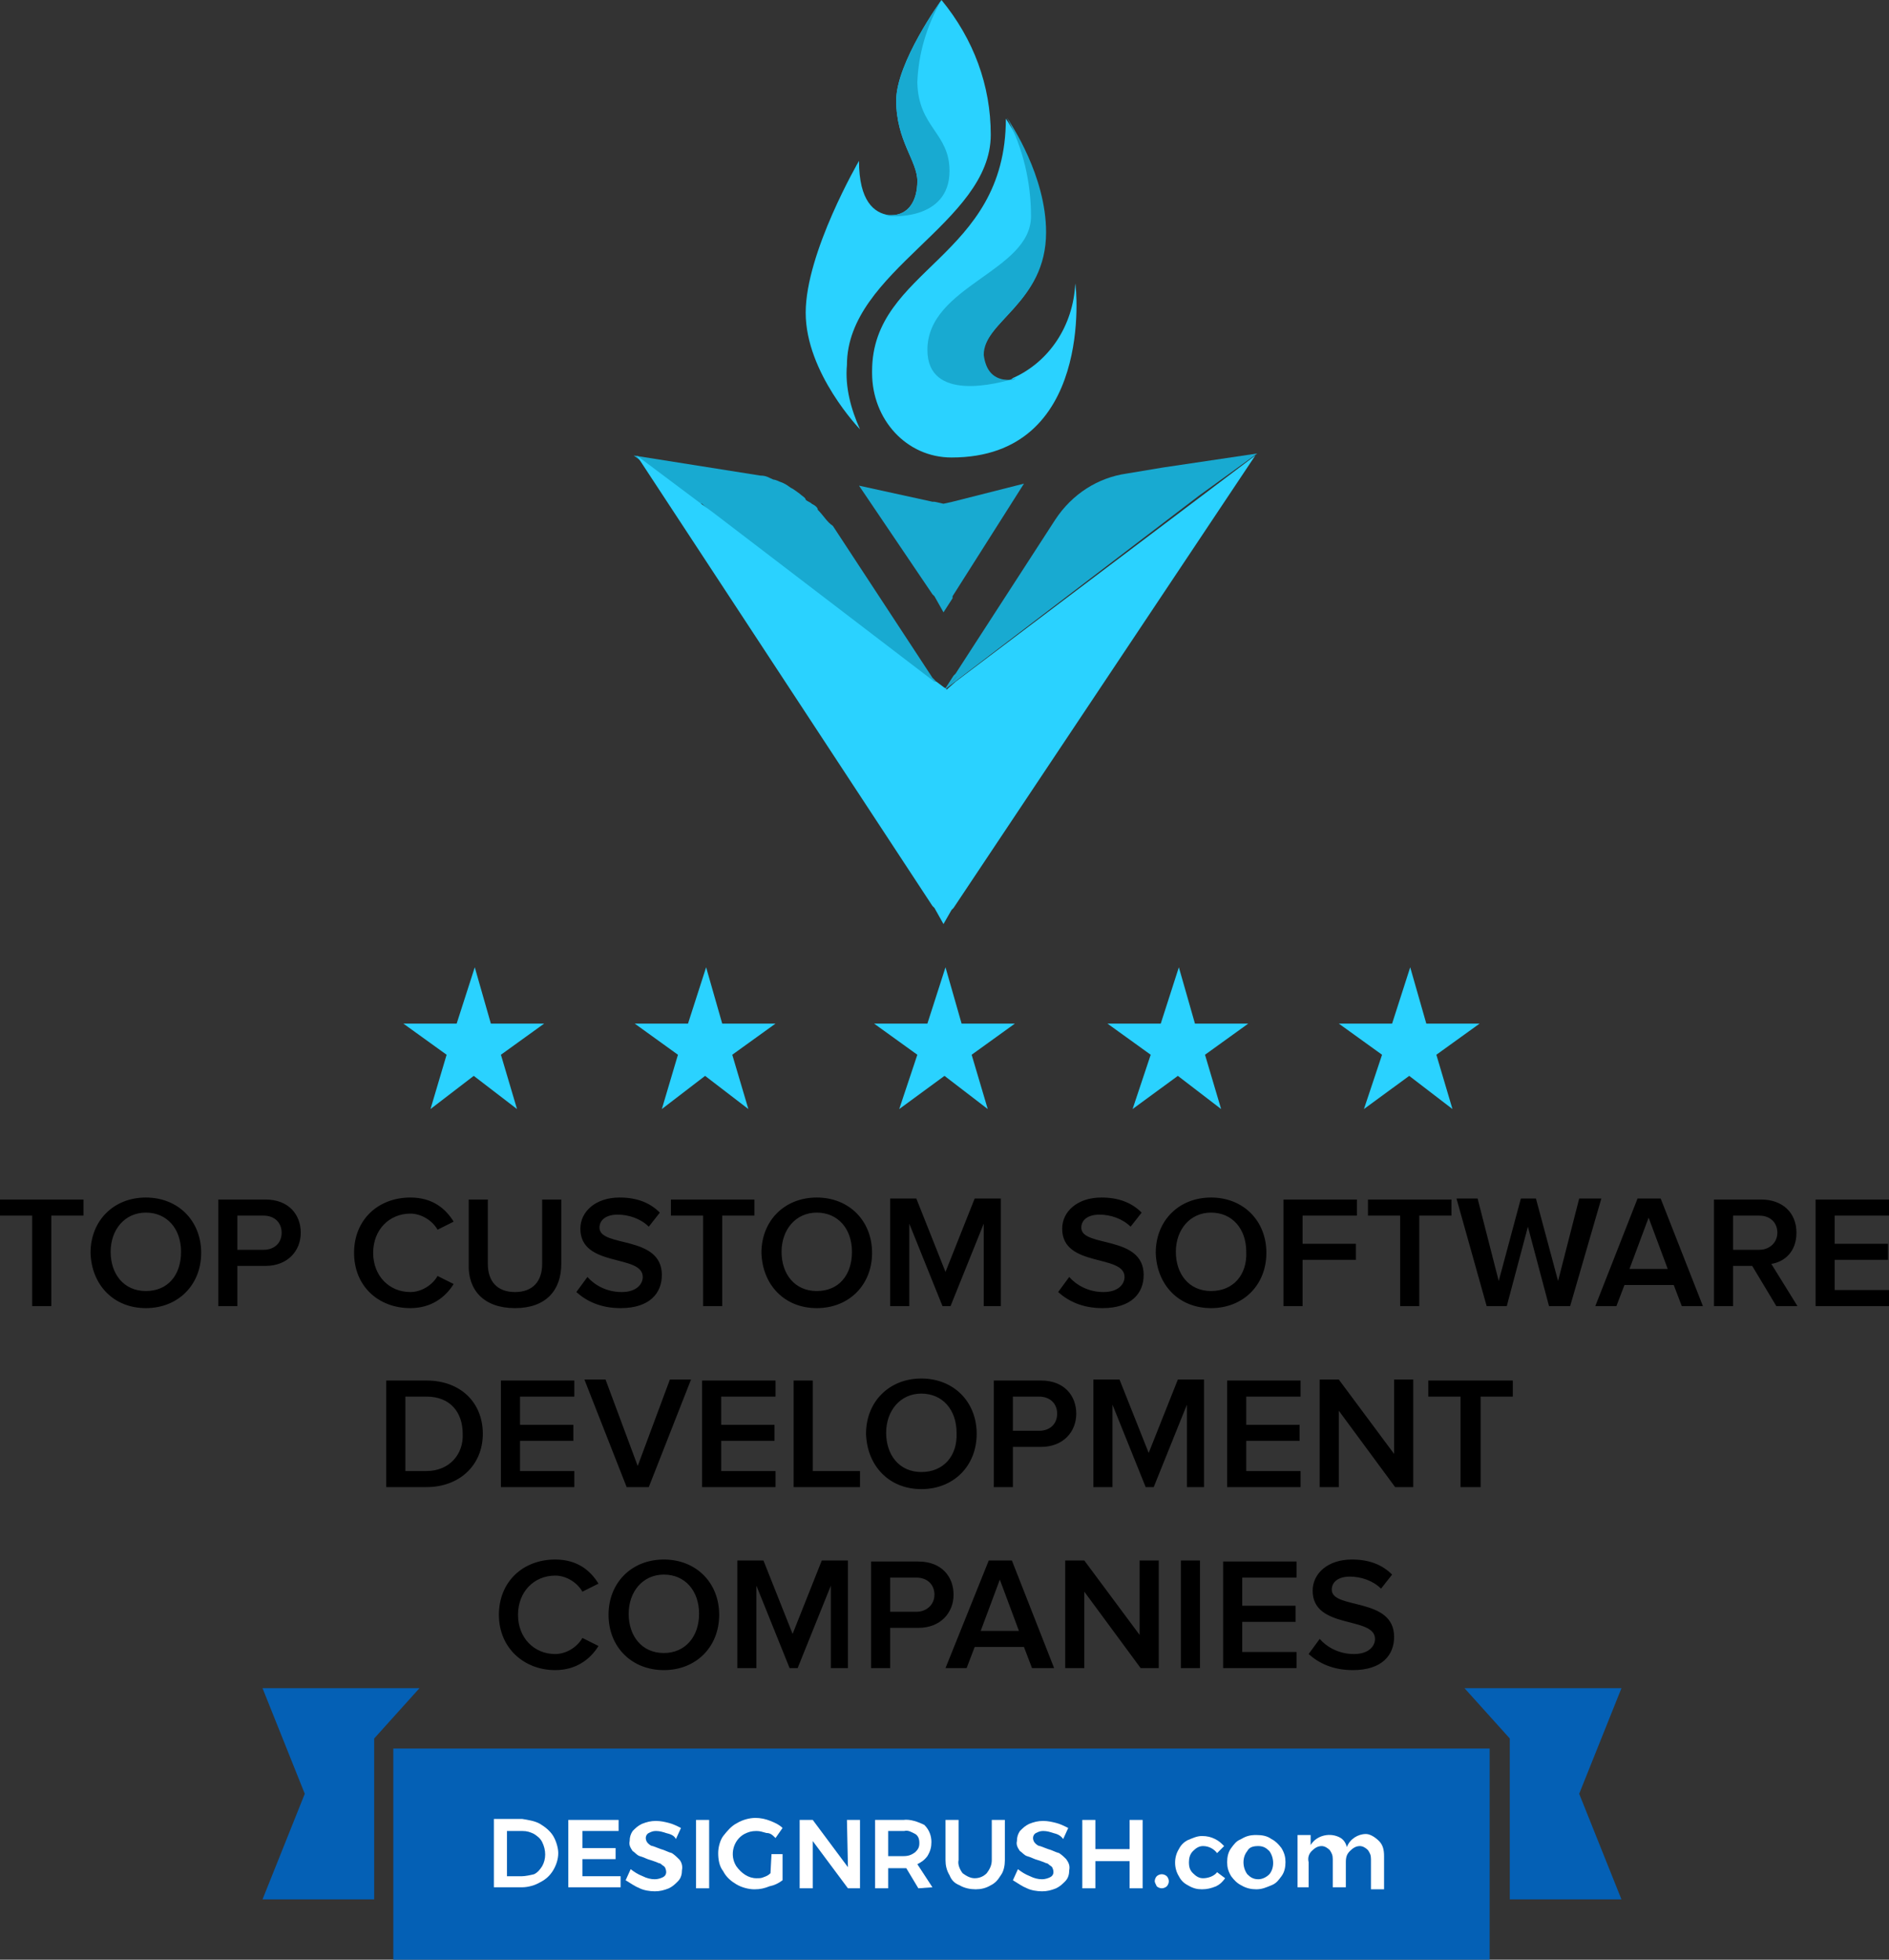 <?xml version="1.0" encoding="UTF-8"?> <svg xmlns="http://www.w3.org/2000/svg" width="108" height="112" viewBox="0 0 108 112" fill="none"><rect x="0" y="0" width="108" height="112" fill="#333333" stroke="none"/><path d="M86.319 108.552H92.703L90.287 102.518L92.703 96.484H83.731L86.319 99.358V108.552Z" fill="#0460B5"></path><path d="M21.393 108.552H15.01L17.425 102.518L15.01 96.484H23.981L21.393 99.358V108.552Z" fill="#0460B5"></path><path d="M85.169 99.932H22.486V112H85.169V99.932Z" fill="#0460B5"></path><path d="M30.882 104.242C31.169 104.415 31.457 104.644 31.63 104.932C31.802 105.219 31.917 105.621 31.917 105.909C31.917 106.253 31.802 106.598 31.63 106.886C31.457 107.173 31.227 107.403 30.882 107.575C30.594 107.748 30.192 107.862 29.847 107.862H28.237V103.955H29.847C30.192 104.012 30.594 104.07 30.882 104.242ZM30.537 107.115C30.767 107 30.882 106.828 30.997 106.656C31.227 106.253 31.227 105.736 30.997 105.277C30.882 105.047 30.709 104.932 30.537 104.817C30.307 104.702 30.134 104.644 29.847 104.644H28.984V107.23H29.847C30.019 107.23 30.307 107.173 30.537 107.115Z" fill="white"></path><path d="M32.492 104.012H35.367V104.644H33.297V105.621H35.195V106.253H33.297V107.23H35.482V107.862H32.492V104.012Z" fill="white"></path><path d="M38.07 104.759C37.898 104.702 37.725 104.644 37.495 104.644C37.322 104.644 37.208 104.702 37.093 104.759C36.977 104.817 36.92 104.932 36.92 105.047C36.92 105.162 36.977 105.277 37.035 105.334C37.093 105.392 37.208 105.506 37.322 105.506C37.495 105.564 37.61 105.621 37.783 105.679C38.013 105.736 38.185 105.851 38.415 105.909C38.588 106.024 38.703 106.139 38.818 106.254C38.933 106.368 39.048 106.598 38.99 106.886C38.99 107.115 38.933 107.345 38.76 107.518C38.588 107.69 38.473 107.805 38.243 107.92C37.955 108.035 37.725 108.092 37.438 108.092C37.15 108.092 36.805 108.035 36.575 107.92C36.287 107.805 36.057 107.633 35.77 107.46L36.057 106.828C36.287 107.001 36.46 107.115 36.747 107.23C36.977 107.345 37.208 107.403 37.438 107.403C37.61 107.403 37.783 107.345 37.898 107.288C38.128 107.173 38.128 106.943 38.013 106.713L37.955 106.656C37.84 106.598 37.783 106.483 37.667 106.483C37.553 106.426 37.38 106.368 37.208 106.311C36.977 106.254 36.805 106.139 36.575 106.081C36.402 106.024 36.287 105.851 36.172 105.794C36.057 105.621 35.942 105.449 36 105.219C36 104.989 36.057 104.817 36.172 104.644C36.345 104.472 36.46 104.357 36.69 104.242C36.977 104.127 37.208 104.07 37.495 104.07C37.783 104.07 38.013 104.127 38.243 104.185C38.473 104.242 38.703 104.357 38.933 104.472L38.645 105.104C38.53 104.874 38.3 104.817 38.07 104.759Z" fill="white"></path><path d="M39.795 104.012H40.544V107.92H39.795V104.012Z" fill="white"></path><path d="M44.109 105.966H44.741V107.46C44.511 107.633 44.281 107.748 43.994 107.805C43.706 107.92 43.476 107.978 43.131 107.978C42.786 107.978 42.383 107.863 42.096 107.69C41.808 107.518 41.521 107.288 41.348 106.943C41.118 106.656 41.061 106.254 41.061 105.909C41.061 105.564 41.176 105.162 41.348 104.932C41.578 104.645 41.808 104.357 42.153 104.185C42.441 104.012 42.843 103.897 43.189 103.897C43.476 103.897 43.764 103.955 44.051 104.07C44.339 104.185 44.569 104.3 44.741 104.472L44.339 105.047C44.166 104.874 44.051 104.759 43.821 104.759C43.591 104.702 43.476 104.645 43.246 104.645C42.959 104.645 42.786 104.702 42.556 104.817C41.923 105.162 41.693 106.024 42.096 106.656C42.383 107.058 42.786 107.345 43.246 107.345C43.419 107.345 43.534 107.345 43.649 107.288C43.821 107.23 43.936 107.173 44.051 107.058L44.109 105.966Z" fill="white"></path><path d="M48.422 104.012H49.169V107.92H48.479L46.467 105.219V107.92H45.719V104.012H46.467L48.479 106.713L48.422 104.012Z" fill="white"></path><path d="M52.505 107.92L51.815 106.77H50.78V107.92H50.032V104.012H51.642C52.045 103.955 52.505 104.127 52.85 104.299C53.137 104.587 53.252 104.932 53.252 105.276C53.252 105.564 53.195 105.794 53.022 106.081C52.85 106.311 52.677 106.426 52.447 106.541L53.31 107.862L52.505 107.92ZM50.78 106.081H51.642C51.93 106.081 52.102 106.023 52.332 105.851C52.505 105.679 52.562 105.564 52.562 105.334C52.562 105.104 52.505 104.932 52.332 104.817C52.102 104.702 51.93 104.587 51.7 104.644H50.78V106.081Z" fill="white"></path><path d="M55.035 107.058C55.265 107.23 55.495 107.345 55.725 107.345C56.013 107.345 56.243 107.23 56.415 107.058C56.588 106.828 56.703 106.598 56.703 106.311V104.012H57.451V106.311C57.451 106.598 57.393 106.943 57.221 107.173C57.048 107.46 56.876 107.633 56.645 107.747C56.358 107.92 56.07 107.977 55.783 107.977C55.495 107.977 55.15 107.92 54.863 107.747C54.575 107.633 54.403 107.46 54.288 107.173C54.115 106.885 54.058 106.598 54.058 106.311V104.012H54.805V106.311C54.748 106.541 54.863 106.828 55.035 107.058Z" fill="white"></path><path d="M60.211 104.759C60.038 104.702 59.866 104.644 59.636 104.644C59.463 104.644 59.348 104.702 59.233 104.759C59.118 104.817 59.061 104.932 59.061 105.047C59.061 105.162 59.118 105.277 59.176 105.334C59.233 105.392 59.348 105.506 59.463 105.506C59.636 105.564 59.751 105.621 59.923 105.679C60.154 105.736 60.326 105.851 60.556 105.909C60.728 106.024 60.844 106.139 60.959 106.254C61.074 106.426 61.189 106.598 61.131 106.886C61.131 107.115 61.074 107.345 60.901 107.518C60.728 107.69 60.614 107.805 60.383 107.92C60.096 108.035 59.866 108.092 59.578 108.092C59.291 108.092 58.946 108.035 58.716 107.92C58.428 107.805 58.198 107.633 57.911 107.46L58.198 106.828C58.428 107.001 58.601 107.115 58.888 107.23C59.118 107.345 59.348 107.403 59.578 107.403C59.751 107.403 59.923 107.345 60.038 107.288C60.269 107.173 60.269 106.943 60.154 106.713L60.096 106.656C59.981 106.598 59.923 106.483 59.808 106.483C59.693 106.426 59.521 106.368 59.348 106.311C59.118 106.254 58.946 106.139 58.716 106.081C58.543 106.024 58.428 105.851 58.313 105.794C58.198 105.621 58.083 105.449 58.141 105.219C58.141 104.989 58.198 104.817 58.313 104.644C58.486 104.472 58.601 104.357 58.831 104.242C59.118 104.127 59.348 104.07 59.636 104.07C59.923 104.07 60.154 104.127 60.383 104.185C60.614 104.242 60.844 104.357 61.074 104.472L60.786 105.104C60.614 104.874 60.441 104.817 60.211 104.759Z" fill="white"></path><path d="M61.879 104.012H62.626V105.679H64.582V104.012H65.329V107.92H64.582V106.368H62.626V107.92H61.879V104.012Z" fill="white"></path><path d="M66.71 107.23C66.767 107.288 66.825 107.403 66.825 107.518C66.825 107.633 66.767 107.747 66.71 107.805C66.652 107.862 66.537 107.92 66.422 107.92C66.307 107.92 66.192 107.862 66.134 107.805C66.077 107.69 66.019 107.575 66.019 107.518C66.019 107.403 66.077 107.288 66.134 107.23C66.192 107.173 66.307 107.115 66.422 107.115C66.537 107.115 66.652 107.173 66.71 107.23Z" fill="white"></path><path d="M68.78 105.506C68.55 105.506 68.377 105.621 68.205 105.794C68.032 105.966 67.975 106.196 67.975 106.426C67.975 106.713 68.032 106.886 68.205 107.058C68.377 107.23 68.55 107.345 68.78 107.345C69.067 107.345 69.412 107.23 69.585 107.001L70.045 107.345C69.872 107.575 69.757 107.69 69.527 107.805C69.24 107.92 69.01 107.977 68.722 107.977C68.435 107.977 68.205 107.92 67.917 107.748C67.687 107.633 67.514 107.46 67.4 107.23C67.112 106.771 67.112 106.139 67.4 105.679C67.514 105.449 67.687 105.277 67.917 105.162C68.205 105.047 68.435 104.932 68.722 104.932C69.01 104.932 69.24 104.989 69.47 105.104C69.7 105.219 69.815 105.334 69.987 105.506L69.585 105.909C69.412 105.679 69.125 105.506 68.78 105.506Z" fill="white"></path><path d="M72.69 105.104C72.92 105.219 73.093 105.391 73.265 105.621C73.438 105.909 73.495 106.139 73.495 106.426C73.495 106.713 73.438 107 73.265 107.23C73.093 107.46 72.978 107.633 72.69 107.748C72.403 107.862 72.172 107.977 71.827 107.977C71.54 107.977 71.252 107.92 70.965 107.748C70.735 107.633 70.562 107.46 70.39 107.23C70.217 106.943 70.16 106.713 70.16 106.426C70.16 106.139 70.217 105.851 70.39 105.621C70.562 105.391 70.677 105.219 70.965 105.104C71.252 104.932 71.482 104.874 71.827 104.874C72.172 104.874 72.46 104.932 72.69 105.104ZM71.31 105.794C71.022 106.139 71.022 106.713 71.31 107.115C71.482 107.288 71.655 107.403 71.942 107.403C72.172 107.403 72.403 107.288 72.575 107.115C72.862 106.771 72.862 106.196 72.575 105.794C72.403 105.621 72.23 105.506 71.942 105.506C71.655 105.506 71.425 105.564 71.31 105.794Z" fill="white"></path><path d="M78.844 105.219C79.073 105.449 79.131 105.736 79.131 106.081V107.977H78.383V106.253C78.383 106.024 78.326 105.909 78.211 105.736C78.096 105.621 77.923 105.506 77.751 105.506C77.521 105.506 77.348 105.621 77.176 105.794C77.003 105.966 76.946 106.138 76.946 106.426V107.862H76.198V106.253C76.198 106.024 76.141 105.909 76.026 105.736C75.91 105.621 75.738 105.506 75.566 105.506C75.335 105.506 75.163 105.621 74.99 105.794C74.818 105.966 74.76 106.196 74.818 106.426V107.862H74.185V104.874H74.933V105.449C75.278 104.874 76.083 104.702 76.658 105.047C76.831 105.162 76.946 105.334 77.003 105.564C77.176 105.104 77.636 104.817 78.096 104.817C78.326 104.817 78.613 104.989 78.844 105.219Z" fill="white"></path><path d="M2.933 74.647V69.475H4.773V68.556H0V69.475H1.84V74.647H2.933ZM8.339 74.762C10.179 74.762 11.502 73.441 11.502 71.602C11.502 69.763 10.179 68.441 8.339 68.441C6.498 68.441 5.176 69.763 5.176 71.602C5.233 73.441 6.498 74.762 8.339 74.762ZM8.339 73.785C7.073 73.785 6.326 72.808 6.326 71.544C6.326 70.28 7.131 69.303 8.339 69.303C9.546 69.303 10.351 70.223 10.351 71.544C10.351 72.866 9.604 73.785 8.339 73.785ZM13.572 74.647V72.349H15.182C16.447 72.349 17.195 71.487 17.195 70.453C17.195 69.418 16.505 68.556 15.182 68.556H12.479V74.647H13.572ZM15.067 71.429H13.572V69.475H15.067C15.7 69.475 16.102 69.878 16.102 70.453C16.102 71.027 15.7 71.429 15.067 71.429ZM23.463 74.762C24.671 74.762 25.476 74.13 25.936 73.383L25.016 72.924C24.728 73.441 24.096 73.843 23.463 73.843C22.256 73.843 21.335 72.924 21.335 71.602C21.335 70.28 22.256 69.361 23.463 69.361C24.096 69.361 24.728 69.763 25.016 70.28L25.936 69.82C25.476 69.073 24.728 68.441 23.463 68.441C21.623 68.441 20.243 69.705 20.243 71.602C20.243 73.498 21.623 74.762 23.463 74.762ZM29.444 74.762C31.227 74.762 32.09 73.728 32.09 72.234V68.556H30.997V72.234C30.997 73.211 30.479 73.843 29.444 73.843C28.409 73.843 27.891 73.211 27.891 72.234V68.556H26.799V72.234C26.741 73.728 27.661 74.762 29.444 74.762ZM35.482 74.762C37.15 74.762 37.84 73.9 37.84 72.866C37.84 70.567 34.275 71.314 34.275 70.165C34.275 69.705 34.677 69.418 35.31 69.418C35.943 69.418 36.633 69.648 37.093 70.108L37.725 69.303C37.15 68.728 36.403 68.441 35.425 68.441C34.045 68.441 33.182 69.246 33.182 70.223C33.182 72.464 36.748 71.659 36.748 72.981C36.748 73.383 36.403 73.843 35.54 73.843C34.677 73.843 33.987 73.441 33.585 72.981L32.952 73.843C33.527 74.36 34.332 74.762 35.482 74.762ZM41.291 74.647V69.475H43.131V68.556H38.358V69.475H40.198V74.647H41.291ZM46.697 74.762C48.537 74.762 49.859 73.441 49.859 71.602C49.859 69.763 48.537 68.441 46.697 68.441C44.856 68.441 43.533 69.763 43.533 71.602C43.591 73.441 44.856 74.762 46.697 74.762ZM46.697 73.785C45.431 73.785 44.684 72.808 44.684 71.544C44.684 70.28 45.489 69.303 46.697 69.303C47.904 69.303 48.709 70.223 48.709 71.544C48.709 72.866 47.962 73.785 46.697 73.785ZM57.22 74.647V68.499H55.725L54.057 72.694L52.39 68.499H50.895V74.647H51.987V69.935L53.885 74.647H54.345L56.243 69.935V74.647H57.22ZM63.029 74.762C64.697 74.762 65.387 73.9 65.387 72.866C65.387 70.567 61.821 71.314 61.821 70.165C61.821 69.705 62.224 69.418 62.856 69.418C63.489 69.418 64.179 69.648 64.639 70.108L65.272 69.303C64.697 68.728 63.949 68.441 62.971 68.441C61.591 68.441 60.728 69.246 60.728 70.223C60.728 72.464 64.294 71.659 64.294 72.981C64.294 73.383 63.949 73.843 63.086 73.843C62.224 73.843 61.533 73.441 61.131 72.981L60.498 73.843C61.074 74.36 61.879 74.762 63.029 74.762ZM69.24 74.762C71.08 74.762 72.403 73.441 72.403 71.602C72.403 69.763 71.08 68.441 69.24 68.441C67.399 68.441 66.077 69.763 66.077 71.602C66.134 73.441 67.399 74.762 69.24 74.762ZM69.24 73.785C67.974 73.785 67.227 72.808 67.227 71.544C67.227 70.28 68.032 69.303 69.24 69.303C70.447 69.303 71.252 70.223 71.252 71.544C71.31 72.866 70.505 73.785 69.24 73.785ZM74.473 74.647V72.004H77.521V71.085H74.473V69.475H77.578V68.556H73.38V74.647H74.473ZM81.144 74.647V69.475H82.984V68.556H78.211V69.475H80.051V74.647H81.144ZM89.77 74.647L91.553 68.499H90.287L89.08 73.211L87.815 68.499H86.952L85.687 73.211L84.479 68.499H83.272L84.997 74.647H86.147L87.355 70.108L88.562 74.647H89.77ZM97.361 74.647L94.946 68.499H93.623L91.208 74.647H92.415L92.875 73.441H95.693L96.153 74.647H97.361ZM95.348 72.521H93.163L94.256 69.591L95.348 72.521ZM102.767 74.647L101.272 72.234C102.019 72.119 102.709 71.544 102.709 70.453C102.709 69.303 101.904 68.556 100.696 68.556H97.994V74.647H99.086V72.349H100.179L101.559 74.647H102.767ZM100.581 71.429H99.086V69.475H100.581C101.214 69.475 101.617 69.878 101.617 70.453C101.617 71.027 101.157 71.429 100.581 71.429ZM108 74.647V73.728H104.895V72.004H107.942V71.085H104.895V69.475H108V68.556H103.802V74.647H108ZM24.383 84.991C26.281 84.991 27.604 83.727 27.604 81.945C27.604 80.164 26.339 78.9 24.383 78.9H22.083V84.991H24.383ZM24.383 84.072H23.176V79.819H24.383C25.764 79.819 26.454 80.739 26.454 81.945C26.511 83.095 25.706 84.072 24.383 84.072ZM32.837 84.991V84.072H29.732V82.348H32.78V81.428H29.732V79.819H32.837V78.9H28.639V84.991H32.837ZM37.093 84.991L39.508 78.842H38.3L36.46 83.784L34.62 78.842H33.412L35.828 84.991H37.093ZM44.339 84.991V84.072H41.233V82.348H44.281V81.428H41.233V79.819H44.339V78.9H40.141V84.991H44.339ZM49.169 84.991V84.072H46.467V78.9H45.374V84.991H49.169ZM52.677 85.106C54.518 85.106 55.84 83.784 55.84 81.945C55.84 80.107 54.518 78.785 52.677 78.785C50.837 78.785 49.514 80.107 49.514 81.945C49.572 83.784 50.837 85.106 52.677 85.106ZM52.677 84.129C51.412 84.129 50.664 83.152 50.664 81.888C50.664 80.624 51.47 79.647 52.677 79.647C53.885 79.647 54.69 80.566 54.69 81.888C54.748 83.21 53.943 84.129 52.677 84.129ZM57.91 84.991V82.693H59.521C60.786 82.693 61.533 81.831 61.533 80.796C61.533 79.762 60.843 78.9 59.521 78.9H56.818V84.991H57.91ZM59.406 81.773H57.91V79.819H59.406C60.038 79.819 60.441 80.222 60.441 80.796C60.441 81.371 60.038 81.773 59.406 81.773ZM68.837 84.991V78.842H67.342L65.674 83.037L64.006 78.842H62.511V84.991H63.604V80.279L65.502 84.991H65.962L67.859 80.279V84.991H68.837ZM74.358 84.991V84.072H71.252V82.348H74.3V81.428H71.252V79.819H74.358V78.9H70.16V84.991H74.358ZM80.799 84.991V78.842H79.706V83.095L76.543 78.842H75.451V84.991H76.543V80.624L79.764 84.991H80.799ZM84.652 84.991V79.819H86.492V78.9H81.661V79.819H83.502V84.991H84.652ZM31.744 95.45C32.952 95.45 33.757 94.818 34.217 94.071L33.297 93.611C33.01 94.128 32.377 94.531 31.744 94.531C30.537 94.531 29.617 93.611 29.617 92.289C29.617 90.968 30.537 90.048 31.744 90.048C32.377 90.048 33.01 90.45 33.297 90.968L34.217 90.508C33.757 89.761 33.01 89.129 31.744 89.129C29.904 89.129 28.524 90.393 28.524 92.289C28.524 94.186 29.962 95.45 31.744 95.45ZM37.955 95.45C39.795 95.45 41.118 94.128 41.118 92.289C41.118 90.45 39.795 89.129 37.955 89.129C36.115 89.129 34.792 90.45 34.792 92.289C34.792 94.128 36.115 95.45 37.955 95.45ZM37.955 94.473C36.69 94.473 35.943 93.496 35.943 92.232C35.943 90.968 36.748 89.991 37.955 89.991C39.163 89.991 39.968 90.91 39.968 92.232C39.968 93.553 39.163 94.473 37.955 94.473ZM48.479 95.335V89.186H46.984L45.316 93.381L43.649 89.186H42.153V95.335H43.246V90.623L45.144 95.335H45.604L47.502 90.623V95.335H48.479ZM50.895 95.335V93.036H52.505C53.77 93.036 54.518 92.174 54.518 91.14C54.518 90.106 53.828 89.244 52.505 89.244H49.802V95.335H50.895ZM52.39 92.117H50.895V90.163H52.39C53.022 90.163 53.425 90.565 53.425 91.14C53.425 91.715 52.965 92.117 52.39 92.117ZM60.268 95.335L57.853 89.186H56.53L54.057 95.335H55.265L55.725 94.128H58.543L59.003 95.335H60.268ZM58.256 93.209H56.07L57.163 90.278L58.256 93.209ZM66.249 95.335V89.186H65.156V93.439L61.994 89.186H60.901V95.335H61.994V90.968L65.214 95.335H66.249ZM68.607 95.335V89.186H67.514V95.335H68.607ZM74.128 95.335V94.415H71.022V92.692H74.07V91.772H71.022V90.163H74.128V89.244H69.93V95.335H74.128ZM77.348 95.45C79.016 95.45 79.706 94.588 79.706 93.553C79.706 91.255 76.141 92.002 76.141 90.853C76.141 90.393 76.543 90.106 77.176 90.106C77.808 90.106 78.498 90.335 78.959 90.795L79.591 89.991C79.016 89.416 78.268 89.129 77.291 89.129C75.91 89.129 75.048 89.933 75.048 90.91C75.048 93.151 78.613 92.347 78.613 93.668C78.613 94.071 78.268 94.531 77.406 94.531C76.543 94.531 75.853 94.128 75.451 93.668L74.818 94.531C75.393 95.048 76.198 95.45 77.348 95.45Z" fill="black"></path><path d="M53.942 39.421C53.827 39.306 53.827 39.421 53.942 39.421L53.425 39.077L53.31 38.962L40.601 29.25C40.601 29.25 40.486 29.25 40.486 29.135L40.255 28.905L40.141 28.79H39.91L36.23 26.032L43.476 27.181C43.821 27.181 43.936 27.296 44.224 27.411C44.339 27.411 44.569 27.526 44.569 27.526C44.914 27.641 45.029 27.756 45.201 27.871C45.431 27.986 45.546 28.101 45.719 28.216C45.834 28.331 46.064 28.445 46.064 28.561C46.179 28.675 46.294 28.675 46.409 28.79C46.639 28.905 46.754 29.02 46.754 29.135C47.099 29.48 47.272 29.825 47.617 30.055L53.31 38.732L53.425 38.847L53.942 39.421Z" fill="#18AAD1"></path><path d="M53.942 52.811L53.425 51.891L53.31 51.776L36.402 26.032L40.083 28.79L40.715 29.25L53.425 38.962H53.54L54 39.306C54 39.306 54.115 39.306 54.115 39.421L54.632 38.962L71.77 26.032L54.517 51.891L54.402 52.006L53.942 52.811Z" fill="#2AD2FF"></path><path d="M53.943 34.996L53.425 34.077L53.31 33.962L49.112 27.756L53.31 28.675H53.425L53.943 28.79L54.46 28.675L58.543 27.641L54.46 34.077V34.192L53.943 34.996Z" fill="#18AAD1"></path><path d="M71.885 25.917L66.479 26.721L64.409 27.066C62.798 27.296 61.303 28.215 60.326 29.709L54.632 38.502L54.517 38.617L54 39.421L54.632 38.731L54.747 38.617L54 39.421L68.549 28.33L71.885 25.917Z" fill="#18AAD1"></path><path d="M56.645 7.7C56.645 12.757 48.422 15.458 48.422 20.86C48.307 22.124 48.652 23.388 49.169 24.538C49.169 24.538 46.064 21.32 46.064 17.872C46.064 14.424 49.112 9.194 49.112 9.194C49.112 11.493 49.974 12.183 50.837 12.298H50.952C51.93 12.298 52.447 11.493 52.447 10.344C52.447 9.194 51.24 8.045 51.24 5.747C51.24 3.563 53.828 0 53.828 0C55.668 2.241 56.645 4.885 56.645 7.7Z" fill="#2AD2FF"></path><path d="M54.403 26.147C51.815 26.147 49.86 23.963 49.86 21.32V21.205C49.86 15.343 57.508 14.768 57.508 6.781C57.738 7.126 59.751 10.114 59.751 13.332C59.751 17.354 56.185 18.389 56.185 20.343C56.185 21.147 56.531 21.722 57.566 21.722C57.681 21.722 57.796 21.722 57.911 21.607C59.981 20.687 61.361 18.619 61.476 16.205C61.534 16.32 62.569 26.147 54.403 26.147Z" fill="#2AD2FF"></path><path d="M57.738 21.722C57.853 21.722 57.968 21.722 58.083 21.607C56.99 21.952 53.023 22.986 53.023 19.998C53.023 16.32 58.946 15.516 58.946 12.355C58.946 10.401 58.486 8.447 57.566 6.723C57.796 7.068 59.808 10.056 59.808 13.274C59.808 17.297 56.243 18.331 56.243 20.285C56.358 21.147 56.761 21.722 57.738 21.722Z" fill="#18AAD1"></path><path d="M54.287 9.769C54.287 12.642 50.837 12.412 50.607 12.298H50.952C51.93 12.298 52.447 11.493 52.447 10.344C52.447 9.194 51.239 8.045 51.239 5.747C51.239 3.563 53.827 0 53.827 0C52.965 1.494 52.505 3.103 52.447 4.712C52.505 7.298 54.287 7.585 54.287 9.769Z" fill="#18AAD1"></path><path d="M52.447 60.281L49.974 58.5H53.022L54.057 55.282L54.977 58.5H58.025L55.552 60.281L56.472 63.384L54 61.488L51.412 63.384L52.447 60.281Z" fill="#2AD2FF"></path><path d="M65.789 60.281L63.316 58.5H66.364L67.399 55.282L68.319 58.5H71.367L68.894 60.281L69.815 63.384L67.342 61.488L64.754 63.384L65.789 60.281Z" fill="#2AD2FF"></path><path d="M79.016 60.281L76.543 58.5H79.591L80.626 55.282L81.546 58.5H84.594L82.121 60.281L83.042 63.384L80.569 61.488L77.981 63.384L79.016 60.281Z" fill="#2AD2FF"></path><path d="M38.76 60.281L36.288 58.5H39.336L40.371 55.282L41.291 58.5H44.339L41.866 60.281L42.786 63.384L40.313 61.488L37.84 63.384L38.76 60.281Z" fill="#2AD2FF"></path><path d="M25.534 60.281L23.061 58.5H26.109L27.144 55.282L28.064 58.5H31.112L28.639 60.281L29.559 63.384L27.086 61.488L24.613 63.384L25.534 60.281Z" fill="#2AD2FF"></path></svg> 